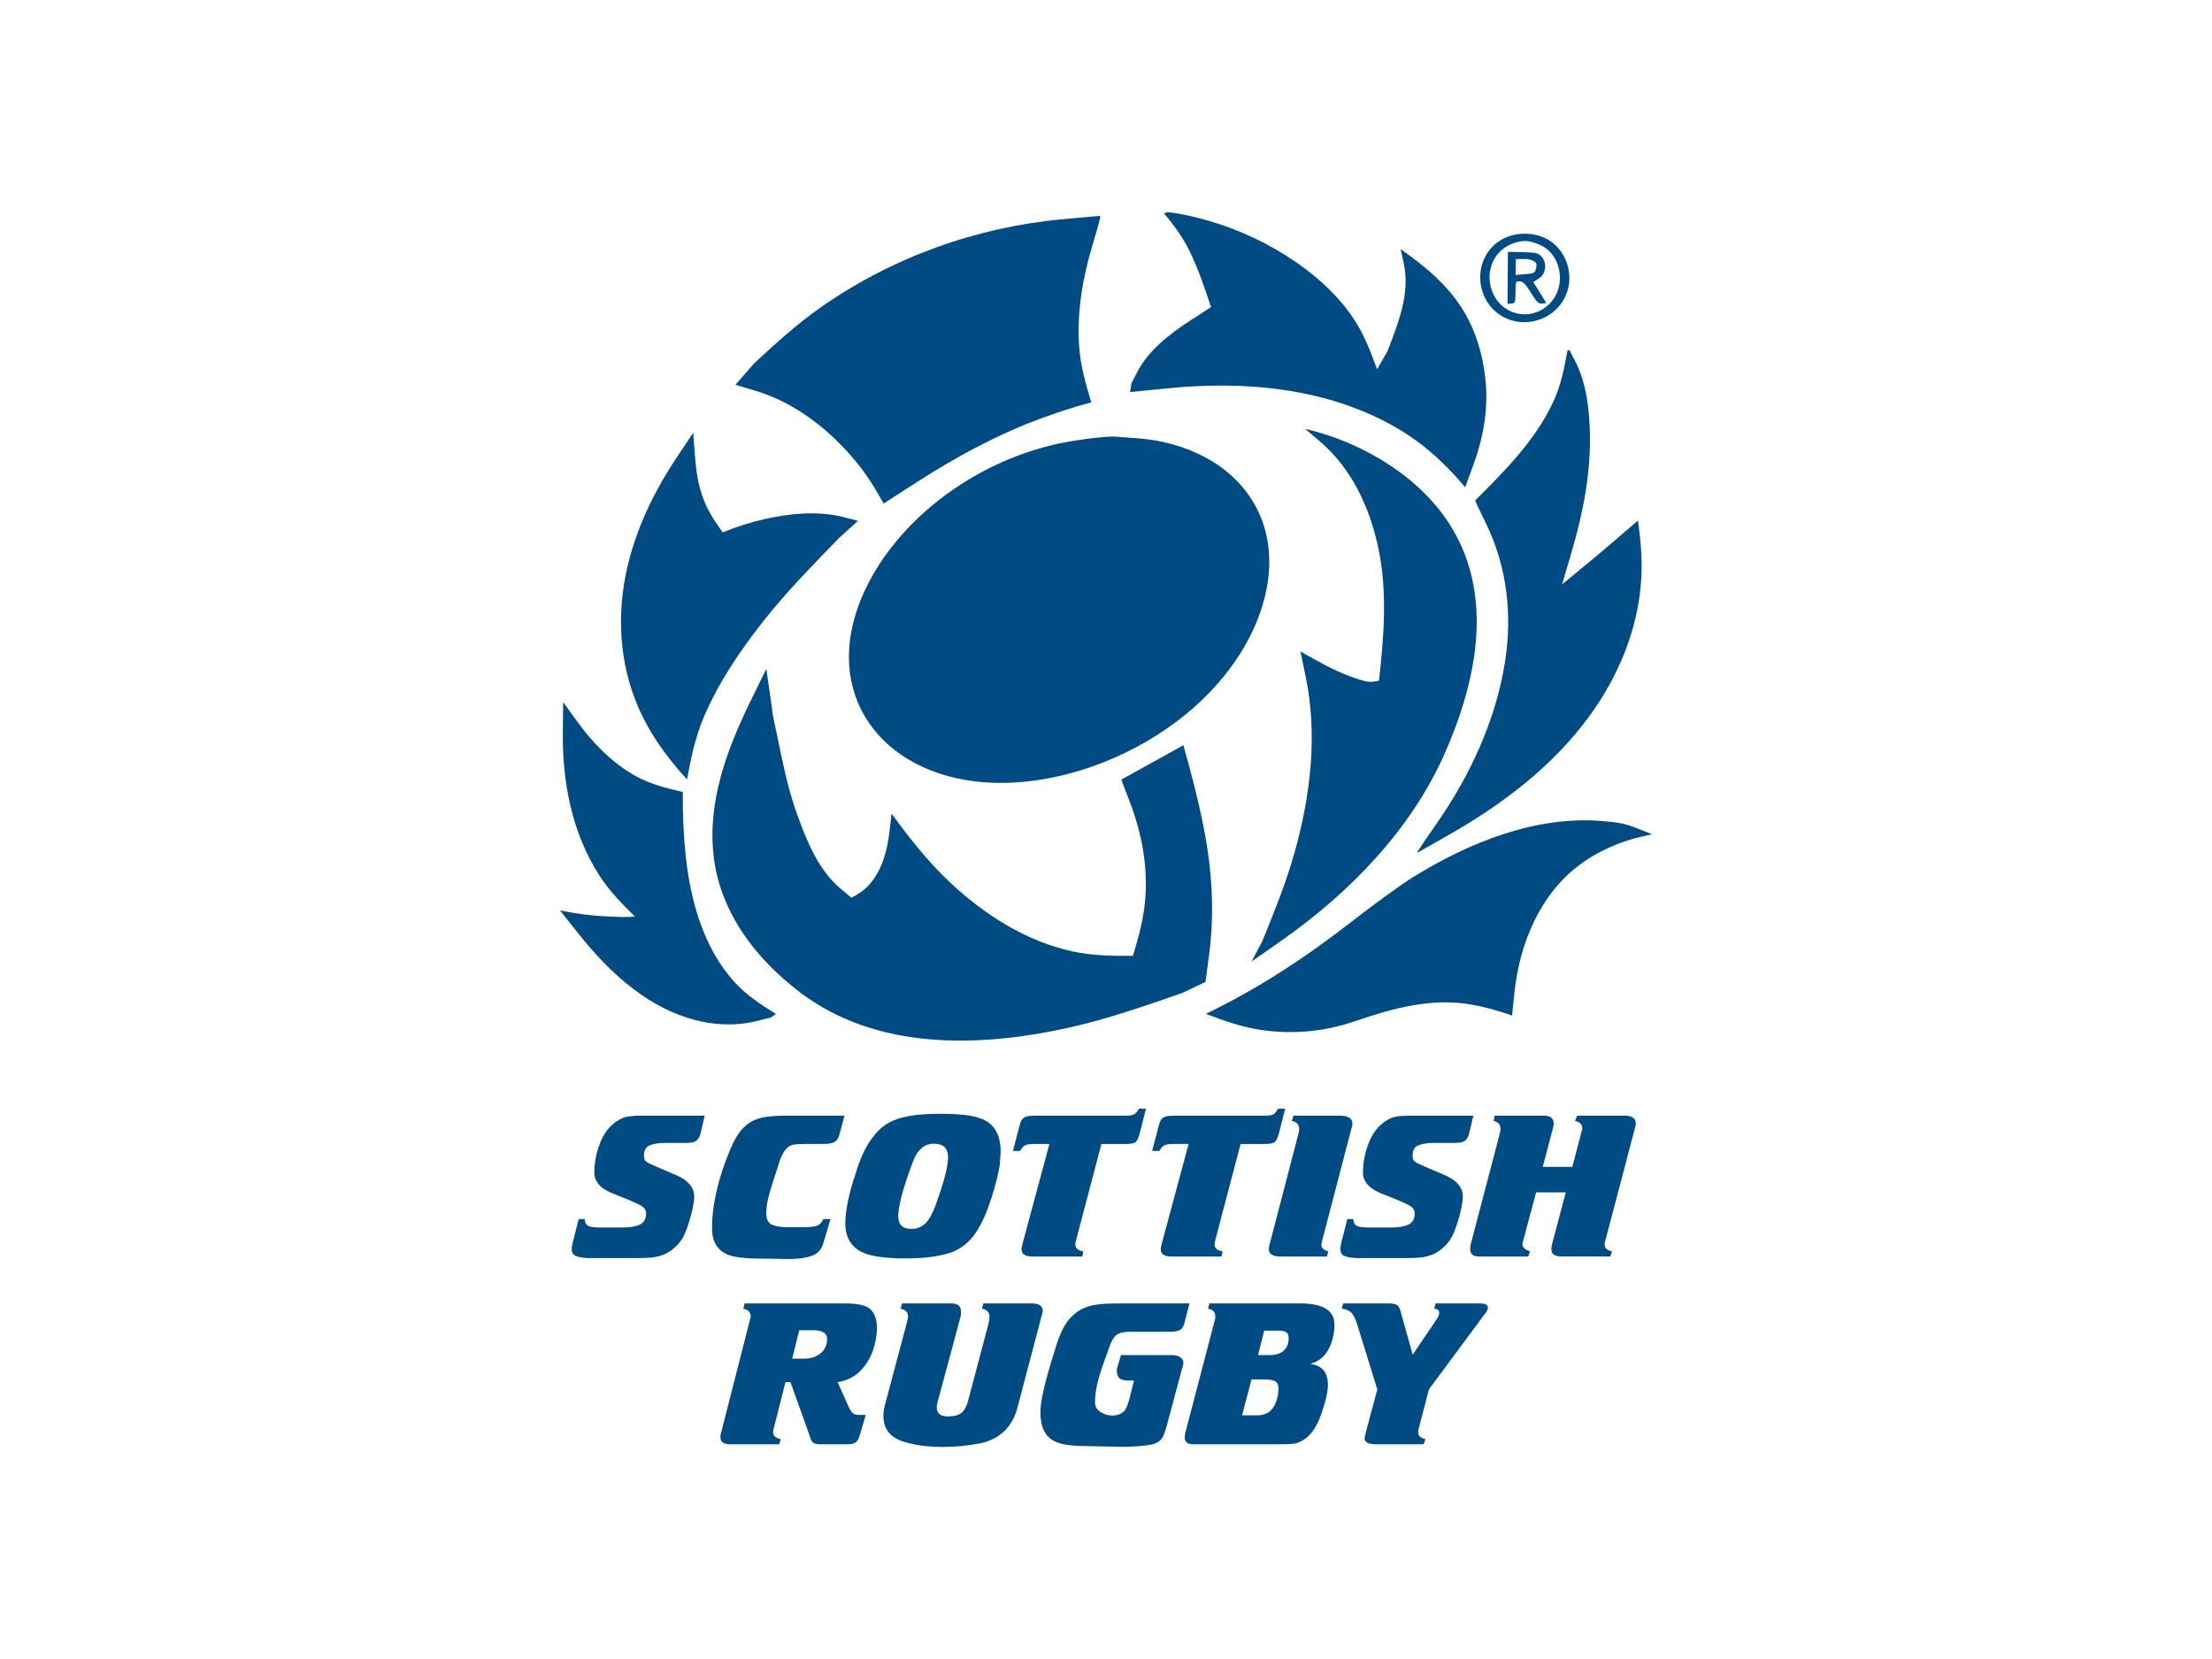 <?xml version="1.0" encoding="UTF-8"?>
<svg xmlns="http://www.w3.org/2000/svg" id="a" data-name="SRU" viewBox="0 0 400 300">
  <defs>
    <style>
      .ad, .ae {
        fill: #004b84;
      }

      .ae {
        fill-rule: evenodd;
      }
    </style>
  </defs>
  <g id="b" data-name="dp group001">
    <g id="c" data-name="dp group002">
      <path id="d" data-name="dp path003" class="ae" d="m278.769,46.419c-.615-.668-.971-.754-3.391-.813l-2.704-.066c-.023,3.134-.046,6.267-.07,9.4l.718-.056c.672-.052.719-.184.734-2.057.016-1.953.036-2.0.797-1.935.599.05,1.064.529,2.008,2.067,1.038,1.689,1.349,1.989,2.002,1.921l.774-.079c-.792-1.266-1.585-2.532-2.377-3.798l1.006-.637c1.288-.814,1.556-2.799.502-3.946h0Zm-1.388.815c-.897-.563-2.238-.38-3.253-.38-.019.956-.037,1.911-.056,2.867l1.737-.139c1.626-.13,1.751-.198,1.957-1.053.175-.726.096-.992-.386-1.294Z"></path>
      <path id="e" data-name="dp path004" class="ae" d="m278.775,42.794c-3.032-1.088-6.654-.54-8.95,1.878-3.622,3.815-2.514,10.282,2.119,12.685,4.596,2.383,10.433-.148,11.643-5.286.884-3.754-1.125-7.955-4.812-9.278h-0Zm-.382,1.459c-.759-.311-1.402-.571-2.214-.647-1.789-.167-3.913.76-5.106,2.062-3.154,3.44-1.776,9.301,2.626,10.834,3.213,1.12,6.73-.602,7.946-3.801,1.177-3.098-.05-7.134-3.251-8.447h0Z"></path>
      <path id="f" data-name="dp path005" class="ae" d="m205.752,79.26l-4.215-.314c-2.293,0-4.491.344-6.768.672-12.337,1.78-24.451,8.442-32.529,18.062-6.111,7.28-10.629,17.373-7.925,27.006,1.629,5.807,5.687,10.372,10.908,13.186,9.779,5.27,21.962,4.331,32.13.795,11.004-3.828,21.494-11.283,27.534-21.494,4.471-7.559,6.566-17.167,2.337-25.31-4.144-7.983-12.916-11.965-21.473-12.603h0Z"></path>
      <path id="g" data-name="dp path006" class="ae" d="m141.226,136.366l-1.424-6.801c-.408-2.876-.816-5.752-1.225-8.629l-3.021,6.191c-4.192,8.592-7.672,18.075-6.495,27.803,1.228,10.157,7.632,18.439,15.529,24.463,13.956,10.644,32.681,10.037,48.95,6.381,6.877-1.545,13.501-3.873,20.153-6.177,1.434-.678,2.868-1.356,4.302-2.035l.669-5.087c1.019-7.745.468-15.539-1.065-23.178-.984-4.906-2.241-9.726-3.61-14.534-3.74,2.072-7.48,4.145-11.22,6.216l1.626,4.284c2.07,5.456,3.142,11.226,2.722,17.067-.263,3.659-1.189,7.033-2.241,10.516-3.684.016-7.255-.015-10.883-.793-8.446-1.813-16.015-6.672-22.275-12.557-3.936-3.702-7.292-7.999-10.49-12.354l-.397,3.362c-.39,3.303-1.308,6.808-3.554,9.361-.958,1.089-2.041,1.833-3.307,2.479l-2.02-1.696c-3.785-3.178-5.908-8.174-7.568-12.726-1.271-3.487-2.113-6.567-3.158-11.556l-0-0Z"></path>
      <path id="h" data-name="dp path007" class="ae" d="m197.623,44.095c.823-2.717,1.428-4.966,1.344-4.996l-.153-.055-6.549.591c-15.684,1.415-30.941,6.885-43.89,15.974-4.285,3.008-8.137,6.514-11.973,10.068-1.138,1.303-2.277,2.606-3.415,3.908l3.45,1.022c7.251,2.148,13.405,6.949,18.237,12.726,2.005,2.397,3.609,4.995,5.115,7.722l6.062-3.901c7.148-4.6,14.756-8.724,22.75-11.616,2.883-1.043,5.771-2.017,8.74-2.771-1.037-3.417-1.975-6.723-2.212-10.318-.407-6.193.705-12.446,2.495-18.355h0Z"></path>
      <path id="i" data-name="dp path008" class="ae" d="m243.769,80.078c-2.531-1.083-5.086-1.908-7.757-2.524l2.663,2.264c5.768,4.9,9.014,11.949,10.568,19.277,1.679,7.917,1.018,16.027.122,24.003l-1.048.175c-.754.126-1.878-.127-4.014-.903-3.213-1.168-6.176-2.891-9.146-4.567l.927,4.413c2.217,10.552.93,21.551-1.955,31.84-1.554,5.545-3.703,10.858-5.881,16.173-.642,1.216-1.284,2.432-1.926,3.647l5.304-3.711c12.387-8.667,23.612-20.139,29.755-34.202,4.822-11.041,7.976-24.011,3.507-35.704-3.663-9.583-11.962-16.265-21.12-20.18h0Z"></path>
      <path id="j" data-name="dp path009" class="ae" d="m218.486,39.906c-2.429-.695-4.847-1.261-7.35-1.558-.214.083-.428.166-.643.249,1.84,2.168,3.449,4.383,4.699,6.972,1.55,3.211,2.682,6.578,3.8,9.959l-3.802,2.471c-3.607,2.344-7.464,5.304-9.512,9.228l-1.048,2.007c-.093.556-.185,1.112-.277,1.667l6.852-.684c14.061-1.405,28.96-.055,41.426,7.201,4.767,2.774,8.795,6.464,12.312,10.698l1.445-3.921c1.831-4.965,2.784-10.196,2.234-15.482-.455-4.366-1.631-8.602-3.895-12.375-2.848-4.747-7.004-8.168-11.447-11.289l.549,2.485c1.222,5.536-.984,10.89-2.924,15.977-.628,1.092-1.256,2.184-1.884,3.276-1.13-3.073-2.264-6.114-4.058-8.875-2.704-4.161-6.44-7.61-10.48-10.415-4.838-3.359-10.351-5.976-15.997-7.593h-0Z"></path>
      <path id="k" data-name="dp path010" class="ae" d="m284.805,65.231l-.99-1.905h-.348c-.609,3.336-1.231,6.514-2.71,9.599-3.296,6.874-8.632,12.221-13.943,17.511l-.016.148c-.009.081.833,1.877,1.871,3.99,3.886,7.908,4.851,16.646,3.454,25.314-1.676,10.397-6.27,20.322-12.239,28.899-1.788,2.57-3.337,4.846-3.442,5.059l-.192.386,5.769-3.278c9.649-5.482,18.836-12.433,25.438-21.52,5.235-7.204,8.763-15.678,9.327-24.643.228-3.631-.095-7.081-.59-10.662l-3.778,3.251c-3.269,2.813-6.595,5.552-9.933,8.28l1.758-6.001c2.007-6.85,3.403-13.932,3.27-21.099-.083-4.462-.615-9.305-2.707-13.33l0-0Z"></path>
      <path id="l" data-name="dp path011" class="ae" d="m296.148,149.826c-2.117-.847-3.281-1.095-6.337-1.353-12.091-1.022-24.167,3.879-34.314,10.156-2.063,1.276-7.091,4.922-11.175,8.103-8.247,6.424-16.875,12.076-26.266,16.61,3.404,1.29,6.714,2.461,10.345,2.954,5.638.766,11.251.221,16.633-1.634,6.8-2.343,13.839-4.273,21.062-3.001,2.516.443,4.922,1.135,7.326,1.981l.44-4.179c.95-9.029,4.725-18.055,12.26-23.428,3.157-2.25,6.966-3.895,10.737-4.747l1.882-.425-2.594-1.038Z"></path>
      <path id="m" data-name="dp path012" class="ae" d="m125.685,82.573l-.317-4.059c.015-.114.03-.228.045-.341l-3.049,4.562c-3.683,5.511-6.679,11.514-8.444,17.935-2.335,8.49-2.255,17.477.901,25.747,2.117,5.549,5.457,10.195,9.413,14.524.712-3.819,1.463-7.517,2.977-11.119,2.648-6.301,6.564-12.083,10.763-17.421,4.213-5.354,8.995-10.203,13.725-15.083l1.728-1.569,1.729-1.57-2.631-.668c-4.534-1.151-9.439-.699-13.959.29-2.719.594-5.309,1.417-7.875,2.479-1.545-2.144-2.918-4.225-3.751-6.778-.706-2.165-1.014-3.868-1.253-6.929Z"></path>
      <path id="n" data-name="dp path013" class="ae" d="m104.419,130.527l-2.549-3.527-.016.023-.016.023-.06,5.5c-.097,8.941,1.699,18.137,6.582,25.734,1.809,2.814,4.086,5.141,6.457,7.454-1.683.205-3.363.043-5.057-.022-2.883-.113-5.684-.506-8.502-1.083l3.431,4.309c5.134,6.448,11.558,12.526,19.521,15.084,4.019,1.291,8.388,1.652,12.512.637l2.653-.652c.312-.213.624-.425.937-.638-2.639-1.657-5.197-3.309-7.343-5.622-5.749-6.199-8.139-14.948-8.993-23.193-.391-3.78-.535-7.539-.503-11.333-2.965-.7-5.842-1.383-8.535-2.891-4.214-2.359-7.698-5.899-10.518-9.802l-0.0 0Z"></path>
    </g>
    <g id="o" data-name="dp dp014">
      <path id="p" data-name="dp path015" class="ad" d="m127.439,201.75h-10.911c-1.435,0-2.456.056-3.062.167-.609.111-1.202.359-1.783.744-1.409.874-2.462,2.213-3.161,4.012-.699,1.803-1.047,3.599-1.047,5.391,0,1.723,1.299,3.051,3.897,3.979l2.422.976c1.293.543,2.122.959,2.49,1.253.368.292.551.671.551,1.135,0,1.007-.379,1.687-1.143,2.04-.761.354-1.777.529-3.042.529h-4.013c-.761,0-1.35-.042-1.763-.13-.402-.091-.685-.238-.855-.45-.153-.209-.252-.523-.288-.945h-1.087l-1.103,4.347c-.105.529-.156.894-.156,1.095,0,.674.311,1.104.931,1.293.62.209,1.395.314,2.326.314h8.625c1.225,0,2.153-.042,2.782-.124.625-.082,1.287-.252,1.986-.506.852-.365,1.627-.9,2.323-1.607.713-.719,1.242-1.537,1.59-2.453.413-1.007.781-2.157,1.107-3.449.322-1.293.484-2.289.484-2.985,0-1.769-1.288-3.144-3.857-4.129l-3.025-1.293c-.722-.308-1.22-.541-1.491-.696-.286-.167-.478-.343-.583-.532-.09-.175-.136-.436-.136-.778,0-.94.351-1.553,1.047-1.839.699-.289,1.656-.433,2.869-.433h3.741c.801,0,1.375-.11,1.724-.331.35-.221.622-.631.815-1.225l.795-3.367Z"></path>
      <path id="q" data-name="dp path016" class="ad" d="m152.714,201.75l-.909,3.359c-.167.685-.461,1.146-.88,1.39-.419.243-1.067.365-1.944.365h-3.172c-1.095,0-1.854.037-2.272.116-.419.076-.795.254-1.132.529-.682.642-1.231,1.692-1.644,3.155-.102.354-.385,1.226-.849,2.621-.464,1.392-.804,2.547-1.016,3.458-.212.914-.319,1.822-.319,2.731,0,1.007.328,1.664.987,1.975.656.308,1.605.464,2.841.464h2.745c1.29,0,2.159-.087,2.612-.266.449-.176.832-.575,1.14-1.195h1.276l-1.276,4.282c-.297,1.174-.991,1.955-2.08,2.349-1.09.393-2.482.588-4.17.588l-2.148-.034-4.236-.065c-2.587-.068-4.367-.411-5.337-1.03-1.449-.838-2.173-2.337-2.173-4.493,0-1.613.161-3.294.484-5.04.322-1.749.77-3.486,1.336-5.215.569-1.732,1.214-3.393,1.938-4.986,1.123-2.386,2.609-3.879,4.454-4.477,1.149-.388,2.816-.58,4.997-.58h10.748Z"></path>
      <path id="r" data-name="dp path017" class="ad" d="m170.062,201.41c-3.333,0-5.905.303-7.722.911-1.814.608-3.285,1.672-4.409,3.198-1.279,1.559-2.363,3.845-3.255,6.859-.543,1.525-.982,3.104-1.318,4.74-.337,1.636-.503,2.983-.503,4.044,0,2.683,1.137,4.496,3.409,5.433,1.551.642,4.052.962,7.502.962,1.743,0,3.277-.088,4.601-.266,1.324-.175,2.53-.441,3.613-.795.982-.376,1.859-.88,2.626-1.516.77-.634,1.466-1.449,2.094-2.442.626-.996,1.237-2.244,1.831-3.747,1.022-2.728,1.763-5.362,2.229-7.903.127-1.491.193-2.385.193-2.682,0-2.53-.832-4.341-2.499-5.436-.84-.487-1.913-.835-3.218-1.044-1.293-.209-3.017-.314-5.176-.314Zm-1.18,5.405c1.703,0,2.558.823,2.558,2.468,0,1.514-.628,4.049-1.882,7.609-.645,1.967-1.324,3.347-2.035,4.143-.71.795-1.607,1.192-2.694,1.192-1.602,0-2.402-.772-2.402-2.321,0-.761.175-1.859.523-3.296.362-1.427.872-3.051,1.531-4.873.373-1.092.699-1.935.968-2.527.272-.591.693-1.138,1.262-1.641.566-.501,1.29-.753,2.171-.753Z"></path>
      <path id="s" data-name="dp path018" class="ad" d="m199.168,206.863l-4.595,17.468c-.077.277-.116.515-.116.713,0,.665.486,1.078,1.454,1.245l-.193.928h-9.052c-1.293,0-1.938-.441-1.938-1.327,0-.243.065-.585.193-1.03l4.847-17.997h-2.502c-.917,0-1.534.071-1.851.215-.317.145-.631.493-.939,1.045h-1.299l1.143-4.403c.155-.606.328-1.042.523-1.308.193-.266.472-.441.835-.529.359-.088.917-.133,1.667-.133h16.183c.515,0,.911-.034,1.183-.099.268-.068.489-.184.659-.348.167-.167.359-.439.58-.812h1.279l-1.104,4.335c-.235.917-.495,1.486-.787,1.706-.291.221-.889.331-1.791.331h-4.38Z"></path>
      <path id="t" data-name="dp path019" class="ad" d="m224.34,206.863l-4.595,17.468c-.076.277-.116.515-.116.713,0,.665.487,1.078,1.454,1.245l-.193.928h-9.052c-1.293,0-1.938-.441-1.938-1.327,0-.243.065-.585.193-1.03l4.848-17.997h-2.502c-.917,0-1.533.071-1.85.215-.317.145-.631.493-.94,1.045h-1.299l1.143-4.403c.155-.606.328-1.042.523-1.308.193-.266.472-.441.834-.529.359-.088.917-.133,1.667-.133h16.183c.515,0,.911-.034,1.183-.099.268-.068.489-.184.659-.348.167-.167.359-.439.58-.812h1.279l-1.104,4.335c-.235.917-.495,1.486-.787,1.706-.291.221-.889.331-1.791.331h-4.38Z"></path>
      <path id="u" data-name="dp path020" class="ad" d="m239.093,224.331c-.102.41-.153.682-.153.812,0,.532.419.914,1.259,1.146l-.252.928h-8.446c-1.37,0-2.054-.453-2.054-1.358,0-.322.076-.719.232-1.194l4.997-19.186c.17-.529.255-.97.255-1.324,0-.798-.441-1.284-1.318-1.46l.271-.945h8.368c1.536,0,2.306.475,2.306,1.426,0,.266-.051.535-.156.812l-5.309,20.343Z"></path>
      <path id="v" data-name="dp path021" class="ad" d="m266.43,201.75h-10.911c-1.435,0-2.456.056-3.062.167-.609.111-1.202.359-1.783.744-1.409.874-2.462,2.213-3.161,4.012-.699,1.803-1.047,3.599-1.047,5.391,0,1.723,1.299,3.051,3.897,3.979l2.422.976c1.293.543,2.122.959,2.49,1.253.368.292.551.671.551,1.135,0,1.007-.379,1.687-1.143,2.04-.761.354-1.777.529-3.042.529h-4.013c-.761,0-1.349-.042-1.763-.13-.402-.091-.685-.238-.855-.45-.153-.209-.252-.523-.288-.945h-1.087l-1.103,4.347c-.105.529-.156.894-.156,1.095,0,.674.311,1.104.931,1.293.62.209,1.396.314,2.326.314h8.625c1.225,0,2.153-.042,2.781-.124.625-.082,1.287-.252,1.986-.506.851-.365,1.627-.9,2.323-1.607.713-.719,1.242-1.537,1.59-2.453.413-1.007.781-2.157,1.107-3.449.322-1.293.484-2.289.484-2.985,0-1.769-1.288-3.144-3.857-4.129l-3.025-1.293c-.722-.308-1.22-.541-1.491-.696-.286-.167-.478-.343-.583-.532-.09-.175-.136-.436-.136-.778,0-.94.351-1.553,1.047-1.839.699-.289,1.656-.433,2.87-.433h3.741c.801,0,1.375-.11,1.724-.331.351-.221.622-.631.815-1.225l.795-3.367Z"></path>
      <path id="w" data-name="dp path022" class="ad" d="m283.144,215.615h-5.363l-2.499,9.327c0,.588.465,1.036,1.393,1.347l-.328.928h-8.928c-1.044,0-1.567-.453-1.567-1.358,0-.376.051-.73.155-1.061l5.074-19.319c.167-.574.252-1.039.252-1.392,0-.753-.413-1.217-1.239-1.393l.193-.945h8.851c1.214,0,1.82.464,1.82,1.392,0,.145-.025.359-.079.645l-1.896,7.224h5.346l1.8-6.893c0-.773-.439-1.248-1.316-1.424l.388-.945h8.558c1.355,0,2.034.464,2.034,1.392,0,.311-.051.614-.155.911l-5.342,20.278c-.09.232-.136.469-.136.713,0,.643.45,1.056,1.355,1.245l-.331.928h-8.636c-.75,0-1.271-.111-1.568-.331-.297-.224-.447-.554-.447-.996,0-.3.065-.688.195-1.163l2.42-9.112Z"></path>
    </g>
    <g id="x" data-name="dp dp023">
      <path id="y" data-name="dp path024" class="ad" d="m151.466,249.928l2.034,4.545c.297.597.558.976.784,1.143.227.167.622.249,1.192.249h1.083l-1.083,3.631c-.156.631-.39,1.067-.708,1.31-.317.243-.829.365-1.539.365h-4.958c-.503,0-.871-.071-1.106-.215-.167-.09-.3-.224-.396-.407-.096-.181-.181-.374-.252-.572-.071-.198-.124-.371-.164-.515l-3.41-9.534h-.908l-2.111,8.357c-.079.277-.116.515-.116.713,0,.643.464,1.056,1.392,1.245l-.308.928h-8.931c-1.123,0-1.684-.453-1.684-1.358,0-.3.051-.583.155-.846l5.326-20.86c0-.798-.453-1.282-1.355-1.46l.252-.942h18.167c2.001,0,3.416.26,4.242.778,1.007.727,1.511,1.927,1.511,3.596,0,1.427-.258,2.853-.775,4.279-.515,1.426-1.305,2.654-2.363,3.681-1.072,1.016-2.394,1.647-3.97,1.89Zm-6.933-9.377l-1.279,5.133h2.187c1.202,0,2.19-.326,2.966-.979.773-.654,1.16-1.508,1.16-2.561,0-.563-.229-.97-.688-1.22-.459-.249-1.021-.373-1.695-.373h-2.651Z"></path>
      <path id="z" data-name="dp path025" class="ad" d="m178.735,239.436c.13-.498.193-.939.193-1.327,0-.806-.45-1.293-1.355-1.46l.252-.945h8.795c1.305,0,1.955.475,1.955,1.426l-4.536,17.211c-.891,3.594-3.101,5.804-6.63,6.633-2.355.453-4.681.679-6.981.679-2.584,0-4.867-.297-6.842-.894-2.521-.738-3.8-2.281-3.84-4.629,0-.71.09-1.39.272-2.043l3.902-14.65c.195-.719.292-1.171.292-1.361,0-.773-.453-1.248-1.358-1.427l.272-.945h8.945c1.138,0,1.709.498,1.709,1.494,0,.319-.014.569-.04.747l-3.896,14.5c-.297.928-.447,1.61-.447,2.04,0,1.095.679,1.644,2.035,1.644,1.047,0,1.828-.19,2.346-.566.515-.376.923-1.05,1.22-2.023l3.741-14.103Z"></path>
      <path id="aa" data-name="dp path026" class="ad" d="m215.096,235.704l-.834,3.209c-.13.719-.377,1.214-.736,1.491-.362.274-.976.413-1.842.413h-7.272c-1.149.011-1.978.198-2.482.563-.503.365-.942,1.095-1.318,2.19-.634,1.738-1.101,3.045-1.406,3.919-.303.874-.578,1.859-.823,2.954-.246,1.095-.368,2.167-.368,3.22,0,.662.323,1.217.971,1.659.634.433,1.346.648,2.137.648.905,0,1.624-.261,2.153-.781.286-.286.591-.967.914-2.04l.874-3.503h-1.033c-.742,0-1.274-.141-1.599-.422-.325-.283-.486-.804-.486-1.565l.756-2.618h9.06c.699,0,1.242.122,1.63.365.402.255.6.606.6,1.058,0,.288-.057.546-.173.778l-2.81,10.495c-.221.795-.427,1.415-.619,1.857-.21.433-.45.761-.727.988-.278.226-.676.422-1.192.588-1.514.309-3.393.461-5.642.461-.438,0-1.485-.02-3.138-.065-1.653-.045-2.765-.065-3.333-.065-1.888-.023-3.33-.156-4.333-.399-1.001-.243-1.791-.642-2.374-1.194-1.007-.996-1.511-2.499-1.511-4.51,0-1.788.639-4.791,1.918-9.002.221-.741.549-1.814.988-3.217.453-1.403.959-2.584,1.522-3.54.563-.957,1.324-1.775,2.286-2.453.962-.679,2.154-1.107,3.577-1.285.776-.133,2.176-.198,4.205-.198h12.462Z"></path>
      <path id="ab" data-name="dp path027" class="ad" d="m236.91,246.632c2.148.266,3.22,1.525,3.22,3.781,0,1.205-.382,2.912-1.143,5.122-.464,1.338-.982,2.405-1.55,3.2-.569.784-1.245,1.393-2.035,1.822-.464.266-.942.436-1.432.506-.492.071-1.429.108-2.81.108h-15.365c-1.033,0-1.55-.396-1.55-1.191,0-.311.039-.625.116-.945l5.387-20.595c.011-.09.02-.218.02-.382,0-.798-.442-1.268-1.319-1.409l.252-.945h16.469c4.095,0,6.141,1.276,6.141,3.832,0,1.601-.354,3.084-1.064,4.446-.713,1.358-1.822,2.244-3.336,2.651h0Zm-8.297-6.01l-1.124,4.42h2.111c1.112,0,1.958-.266,2.538-.798.594-.532.891-1.296.891-2.292,0-.487-.141-.832-.427-1.03-.283-.198-.756-.3-1.415-.3h-2.575Zm-2.301,8.829l-1.703,6.486h2.728c1.33,0,2.304-.481,2.923-1.449.619-.968.928-2.117.928-3.444,0-.597-.181-1.01-.541-1.242-.362-.234-1.013-.35-1.955-.35h-2.38Z"></path>
      <path id="ac" data-name="dp path028" class="ad" d="m258.389,251.256l-1.823,7.029c-.076.243-.116.481-.116.713,0,.643.441,1.056,1.319,1.245l-.328.928h-8.566c-1.409,0-2.111-.354-2.111-1.061,0-.121.096-.574.289-1.358l2.015-7.496-3.758-12.12c-.297-.863-.631-1.469-.999-1.817-.368-.348-.925-.572-1.675-.671l.252-.945h8.178c.735,0,1.248.09,1.539.274.291.181.512.566.667,1.152l2.19,7.841,4.282-6.316c.351-.509.523-.928.523-1.259,0-.444-.303-.694-.911-.747l.235-.945h7.983c.993,0,1.491.26,1.491.778,0,.201-.105.459-.312.781l-10.365,13.993Z"></path>
    </g>
  </g>
</svg>
